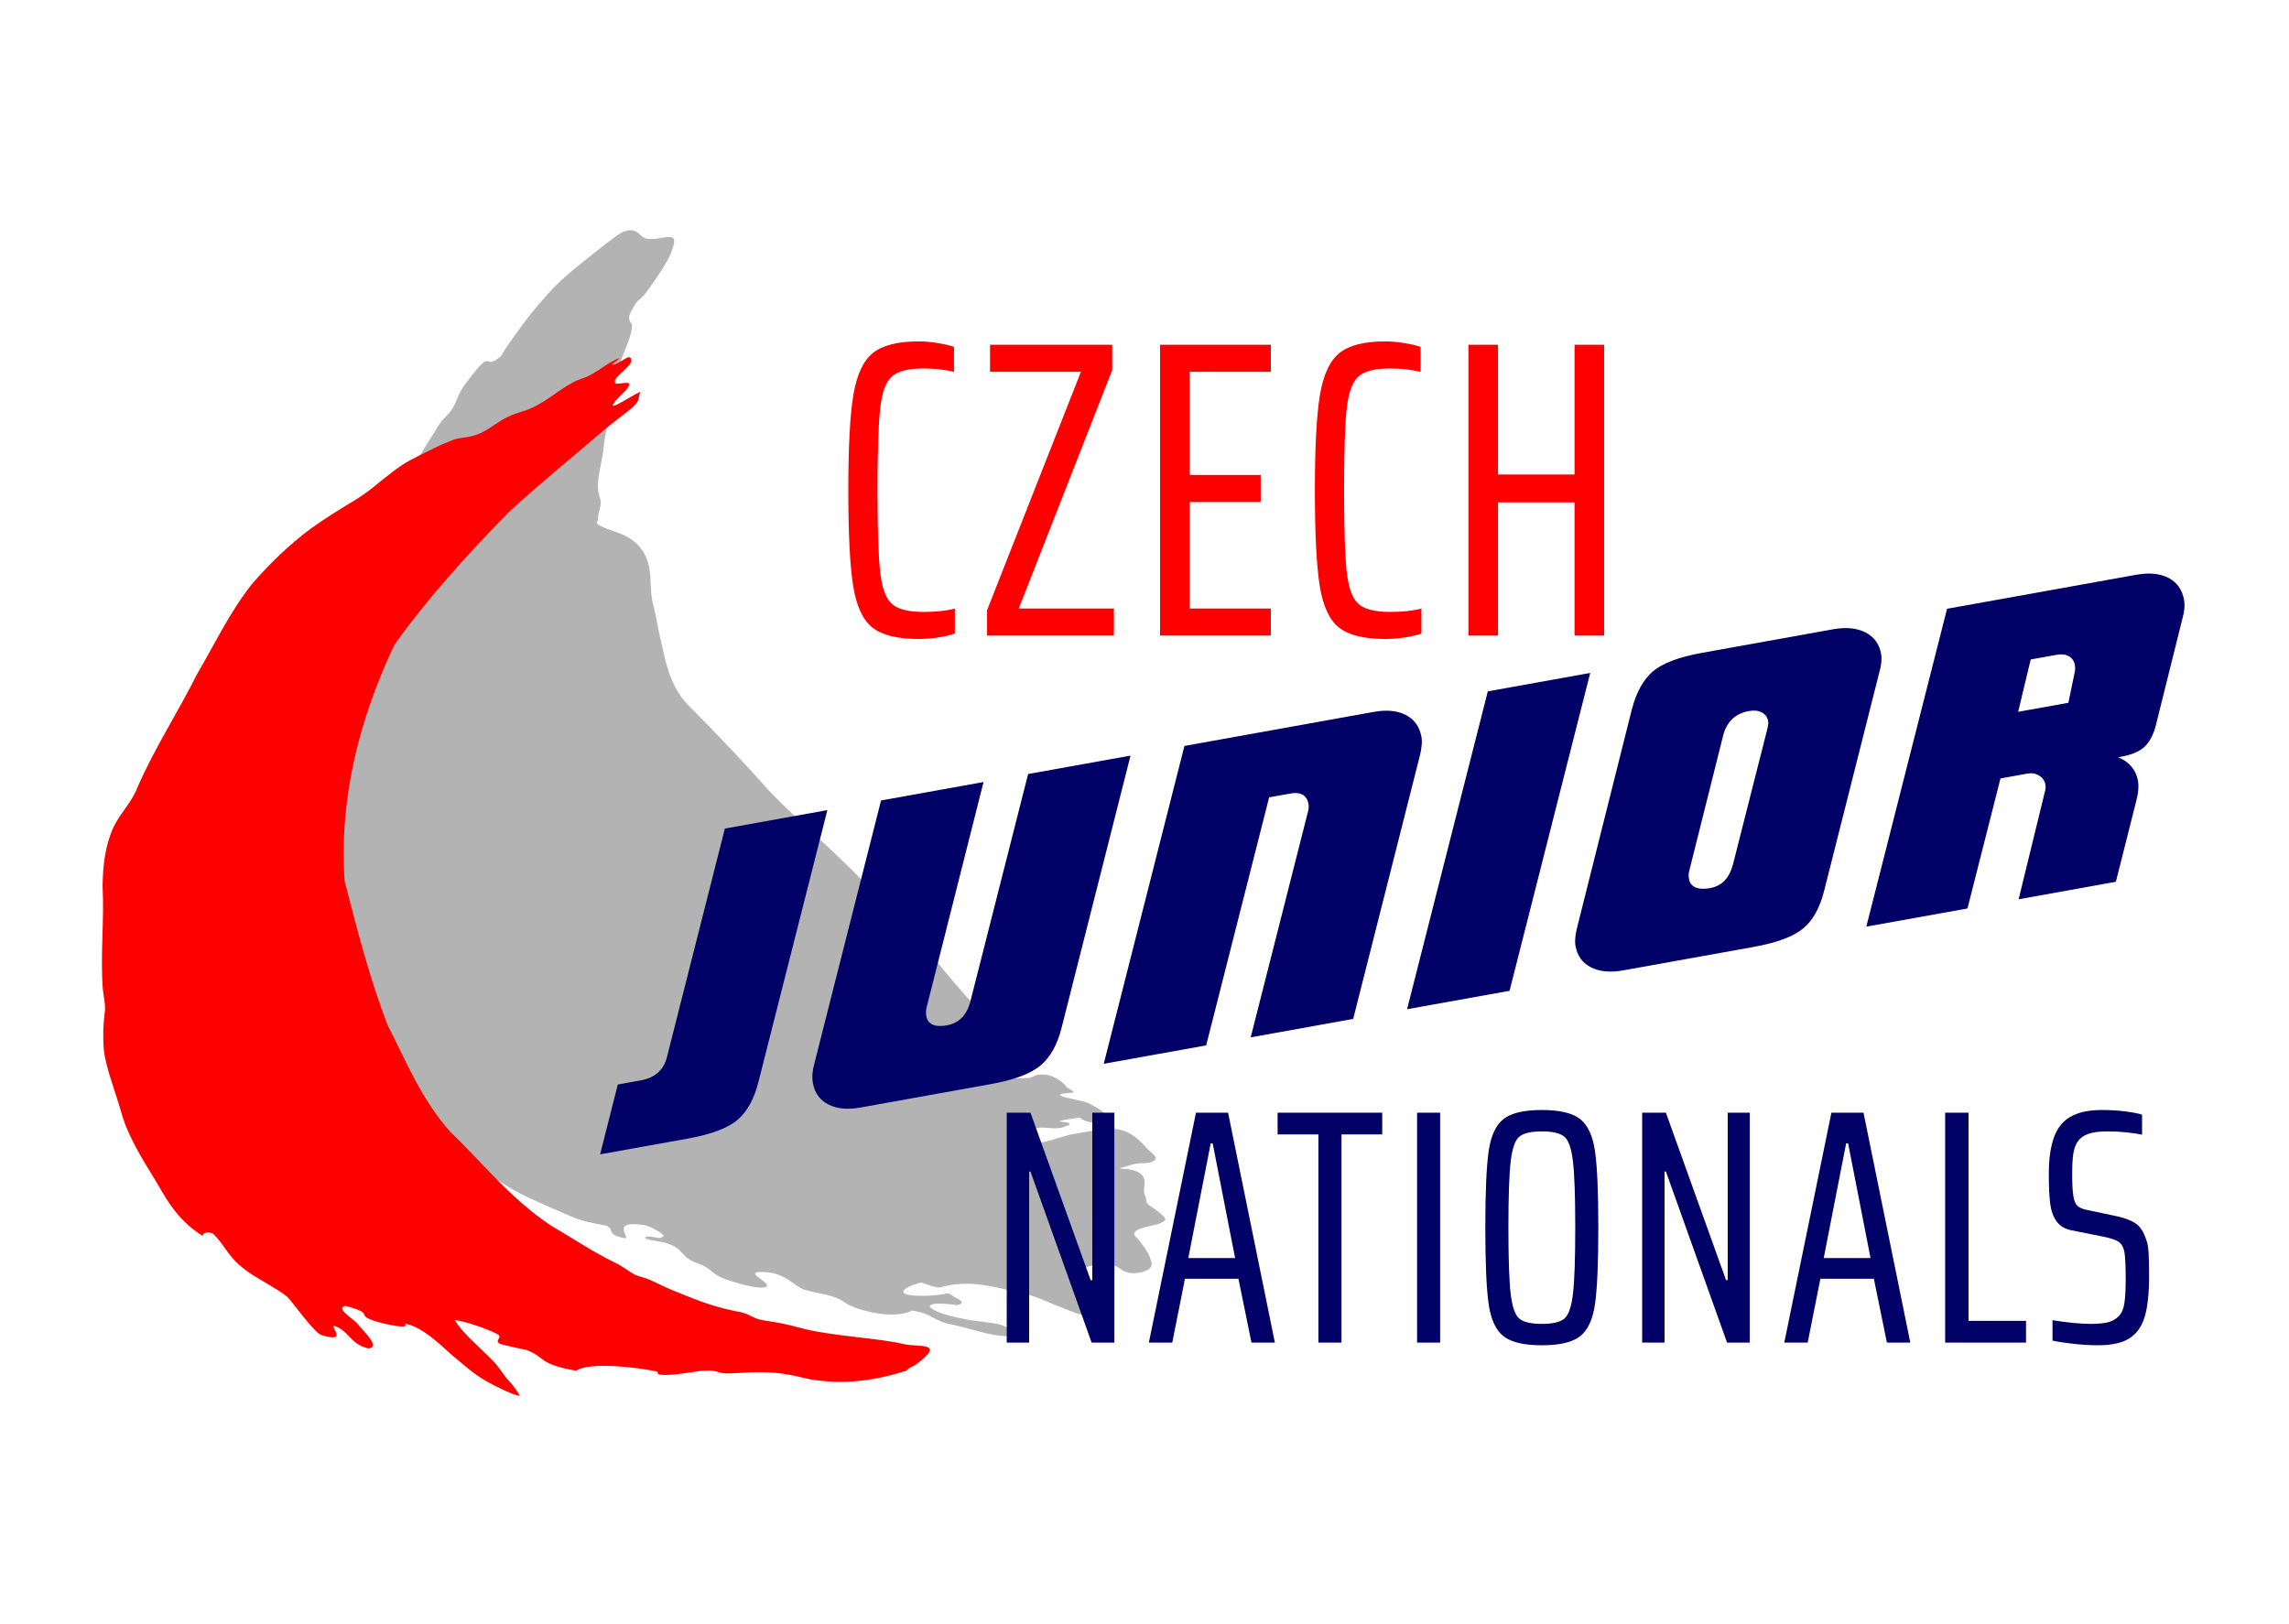 <?xml version="1.0" encoding="UTF-8"?>
<!DOCTYPE svg PUBLIC "-//W3C//DTD SVG 1.1//EN" "http://www.w3.org/Graphics/SVG/1.1/DTD/svg11.dtd">
<!-- Creator: CorelDRAW -->
<svg xmlns="http://www.w3.org/2000/svg" xml:space="preserve" width="148mm" height="105mm" version="1.1" style="shape-rendering:geometricPrecision; text-rendering:geometricPrecision; image-rendering:optimizeQuality; fill-rule:evenodd; clip-rule:evenodd"
viewBox="0 0 148 105"
 xmlns:xlink="http://www.w3.org/1999/xlink"
 xmlns:xodm="http://www.corel.com/coreldraw/odm/2003">
 <defs>
  <style type="text/css">
   <![CDATA[
    .fil3 {fill:#000066;fill-rule:nonzero}
    .fil2 {fill:#000066;fill-rule:nonzero}
    .fil0 {fill:#B3B3B3;fill-rule:nonzero}
    .fil1 {fill:red;fill-rule:nonzero}
   ]]>
  </style>
 </defs>
 <g id="Vrstva_x0020_1">
  <path class="fil0" d="M64.56 86.366c-1.041,-0.138 -2.012,-0.511 -3.014,-0.71 -1.297,-0.252 -1.181,-0.695 -2.579,-0.901 -1.149,0.58 -3.223,0.038 -3.992,-0.328 -0.419,-0.191 -0.505,-0.366 -0.986,-0.534 -0.73,-0.252 -1.258,-0.275 -1.965,-0.488 -0.637,-0.191 -1.227,-1.099 -2.594,-1.145 -1.693,-0.084 0.816,0.809 0,0.985 -0.637,0.137 -2.501,-0.496 -2.672,-0.58 -0.87,-0.359 -0.683,-0.633 -1.709,-0.992 -1.118,-0.404 -0.761,-0.916 -2.012,-1.305 -0.373,-0.099 -1.748,-0.221 -1.188,-0.412 0.73,0.03 0.761,0.236 1.064,-0.031 0.054,-0.076 -0.831,-0.641 -1.266,-0.702 -2.206,-0.328 -0.916,0.763 -1.212,0.855 -1.274,-0.237 -0.66,-0.534 -1.227,-0.817 0.016,0.015 -1.383,-0.275 -1.429,-0.298 -0.582,-0.153 -0.893,-0.321 -1.32,-0.504 -1.258,-0.542 -2.718,-1.153 -3.643,-1.74 -0.396,-0.26 -1.033,-0.611 -1.468,-0.908 -0.388,-0.275 -1.118,-0.473 -1.289,-0.725 -0.109,-0.183 0.155,-0.359 -0.008,-0.481 -0.14,-0.099 -0.404,-0.076 -0.614,-0.153 -0.847,-0.282 -0.318,-0.847 -0.707,-1.191 -0.303,-0.267 -1.126,-0.42 -1.212,-0.778 -0.155,-0.664 -0.652,-1.191 -1.173,-1.74 -0.357,-0.412 -1.149,-0.649 -1.429,-1.069 -0.14,-0.191 -0.567,-0.298 -0.629,-0.489 -0.039,-0.099 0.217,-0.275 0.14,-0.374 -0.14,-0.206 -1.017,-0.191 -1.196,-0.374 -0.248,-0.298 -0.45,-0.633 -0.497,-1.053 -0.039,-0.42 -0.699,-0.321 -0.816,-0.695 -0.086,-0.26 0.054,-0.199 0.07,-0.389 0.054,-0.313 -0.21,-0.275 -0.559,-0.359 -0.241,-0.061 -0.28,-0.267 -0.334,-0.427 -0.054,-0.145 -0.233,-0.313 -0.194,-0.519 0.078,-0.343 0.365,-0.626 0.093,-0.786 -0.264,-0.153 -0.792,-0.573 -0.575,-0.985 0.054,-0.122 0.482,-0.549 0.489,-0.603 0.039,-0.237 -0.287,-0.336 -0.311,-0.58 -0.046,-0.42 0.031,-0.672 -0.202,-0.847 -0.318,-0.206 0.054,-0.954 0.163,-1.45 -0.008,-0.046 -0.241,0.023 -0.21,-0.084 0.07,-0.267 0.536,-0.519 0.567,-0.649 0.054,-0.267 -0.311,-0.061 -0.427,-0.175 -0.334,-0.336 0.062,-1.336 0.039,-1.931 -0.016,-0.87 -0.583,-1.244 -0.668,-2.107 -0.078,-0.977 -0.373,-1.817 -0.66,-2.55 -0.583,-1.694 -0.885,-3.74 0.047,-7.137 0.427,-1.443 1.025,-3.053 2.392,-5.48 1.375,-2.397 2.555,-3.893 3.348,-5.832 0.738,-1.694 1.514,-3.389 2.998,-5.686 0.233,-0.336 0.194,-0.366 0.551,-0.87 0.062,-0.092 0.474,-0.45 0.629,-0.695 0.411,-0.595 0.373,-0.962 0.909,-1.702 1.98,-2.656 1.025,-0.733 2.322,-1.817 0.311,-0.588 1.305,-1.939 1.926,-2.732 1.716,-2.107 2.244,-2.45 4.171,-3.999 1.46,-1.13 1.786,-1.466 2.4,-1.397 0.505,0.053 0.513,0.588 1.188,0.55 0.916,0.031 1.856,-0.588 1.382,0.679 -0.117,0.58 -1.219,2.16 -1.639,2.725 -0.629,0.824 -0.513,0.267 -1.072,1.397 -0.225,0.511 0.124,0.626 0.117,0.779 -0.039,0.992 -0.839,2.221 -0.994,3.198 -0.132,1.565 -0.66,3.221 -0.823,4.488 -0.078,1.259 -0.637,2.458 -0.264,3.465 0.186,0.496 -0.171,0.947 -0.116,1.458 0,0.008 -0.14,0.115 -0.07,0.214 0.21,0.229 1.072,0.481 1.522,0.656 1.817,0.748 1.918,2.191 1.942,3.221 0.047,0.481 0.031,0.885 0.179,1.404 0.186,0.679 0.248,1.313 0.404,1.939 0.365,1.511 0.552,3.152 1.833,4.511 1.817,1.824 3.612,3.694 5.204,5.511 2.206,2.313 5.204,4.702 7.114,7.007 1.445,1.572 3.021,3.091 4.264,4.686 0.924,1.114 2.004,2.328 3.115,3.458 0.186,0.191 0.598,0.412 0.365,0.603 -0.365,0.298 -1.608,0.099 -0.342,0.504 -0.109,-0.038 0.893,-0.015 1.041,0.03 0.435,0.122 0.513,0.412 0.707,0.573 0.311,0.237 1.328,0.679 0.901,0.924 -0.334,0.199 -1.848,0.298 -2.089,0.458 -0.52,0.366 0.854,0.42 1.654,0.374 0.551,-0.023 0.28,-0.267 1.204,-0.221 0.536,0.038 1.25,0.603 1.328,0.786 0.054,0.115 0.435,0.221 0.474,0.344 0.031,0.084 -1.095,0.046 -0.847,0.229 0.217,0.16 1.522,0.313 1.872,0.519 0.381,0.214 1.313,0.679 1.018,0.931 -0.404,0.397 -1.095,0.382 -1.67,-0.03 -2.975,0.427 0.38,0.115 -0.955,0.588 -0.598,0.229 -1.181,-0.008 -1.748,0.076 -1.569,0.275 -1.196,0.313 -0.707,0.641 0.186,0.122 -0.21,0.344 0.567,0.344 0.551,0.015 1.802,-0.45 2.221,-0.542 0.435,-0.084 2.26,-0.405 2.594,-0.405 1.507,0.03 2.136,1.076 2.563,1.45 0.171,0.145 0.497,0.412 0.381,0.542 -0.357,0.389 -0.784,0.16 -1.445,0.328 -1.584,0.45 -0.59,0.145 0.171,0.435 0.994,0.404 0.334,1.13 0.606,1.595 0.124,0.175 -0.023,0.412 0.256,0.611 0.248,0.16 1.181,0.801 1.041,0.962 -0.334,0.389 -1.421,0.366 -1.864,0.687 -0.326,0.252 -0.016,0.382 0.14,0.58 0.318,0.412 0.629,0.809 0.769,1.229 0.062,0.229 0.35,0.733 -0.784,0.916 -1.328,0.191 -1.041,-0.809 -2.679,-0.534 -2.159,0.351 -0.272,1.382 0.015,1.603 0.047,0.046 -0.598,0.061 -0.559,0.122 0.132,0.137 0.381,0.336 0.544,0.488 0.179,0.145 0.186,0.344 0.412,0.519 0.101,0.076 1.763,0.58 -0.466,0.611 -1.017,0.015 -1.817,-0.412 -2.136,-0.534 -1.079,-0.397 -1.67,-0.771 -2.998,-1.046 -1.716,-0.359 -3.107,-0.809 -4.963,-0.282 -0.256,0.053 -1.126,-0.313 -1.188,-0.321 -1.064,0.244 -2.027,0.863 0.062,0.863 2.004,-0.031 1.359,-0.397 2.097,0.099 0,0 0.87,0.344 0.163,0.496 -0.054,0.023 -1.103,-0.191 -1.623,-0.046 -0.419,0.122 0.085,0.359 0.28,0.45 0.373,0.198 1.266,0.405 2.019,0.549 0.559,0.099 1.437,0.16 1.988,0.282 0.482,0.099 2.206,1.015 -0.008,0.74z"/>
  <path class="fil1" d="M59.19 88.264c2.062,-1.515 0.174,-1.134 -0.713,-1.335 -1.591,-0.396 -4.52,-0.506 -6.48,-0.993 -0.568,-0.147 -1.267,-0.341 -2.034,-0.458 -0.377,-0.062 -0.81,-0.107 -1.131,-0.239 -0.32,-0.14 -0.596,-0.352 -1.214,-0.435 -1.792,-0.358 -2.901,-0.874 -4.34,-1.452 -0.405,-0.174 -0.894,-0.435 -1.424,-0.654 -0.208,-0.087 -0.682,-0.184 -0.863,-0.299 -0.345,-0.182 -0.72,-0.506 -1.218,-0.738 -1.552,-0.763 -2.742,-1.591 -4.114,-2.378 -2.731,-1.829 -4.471,-4.111 -6.512,-6.058 -1.908,-2.116 -2.922,-4.674 -4.075,-6.915 -1.172,-3.003 -1.986,-6.226 -2.786,-9.323 -0.371,-5.3 0.924,-10.466 3.225,-15.3 2.052,-2.888 4.628,-5.751 7.381,-8.561 1.79,-1.665 3.879,-3.355 5.844,-5.044 0.622,-0.536 1.172,-0.965 1.857,-1.486 0.899,-0.719 0.606,-0.74 0.812,-1.265 -0.67,0.298 -2.451,1.553 -1.509,0.482 0.248,-0.287 0.831,-0.743 0.783,-0.982 -0.037,-0.183 -0.77,0.053 -0.889,-0.039 -0.357,-0.276 1.021,-1.038 1.024,-1.456 -0.005,-0.683 -0.824,0.349 -1.26,0.234 0.125,-0.101 0.459,-0.316 0.489,-0.413 -0.371,0.133 -0.701,0.356 -0.997,0.552 -0.32,0.194 -0.652,0.44 -0.978,0.594 -0.285,0.151 -0.624,0.211 -0.985,0.407 -1.101,0.579 -1.837,1.372 -3.07,1.818 -0.624,0.211 -0.988,0.282 -1.641,0.683 -0.737,0.46 -1.1,0.811 -1.898,1 -0.373,0.094 -0.776,0.099 -1.115,0.212 -0.422,0.158 -0.89,0.356 -1.256,0.544 -0.687,0.342 -1.47,0.696 -2.1,1.1 -0.418,0.274 -0.86,0.639 -1.199,0.9 -0.243,0.195 -0.34,0.261 -0.579,0.472 -0.44,0.357 -0.879,0.652 -1.309,0.925 -0.958,0.573 -1.868,1.143 -2.782,1.791 -1.424,1.043 -2.79,2.387 -3.881,3.657 -1.439,1.847 -2.362,3.827 -3.506,5.772 -1.246,2.491 -2.775,4.83 -3.848,7.311 -0.407,1.051 -1.108,1.655 -1.544,2.563 -0.543,1.15 -0.708,2.502 -0.721,3.865 0.116,2.246 -0.154,4.36 0.013,6.628 0.052,0.495 0.193,1.039 0.129,1.512 -0.105,0.762 -0.126,1.519 -0.067,2.387 0.128,1.232 0.843,2.986 1.226,4.405 0.399,1.242 1.206,2.627 2.093,4.046 0.501,0.79 1.285,2.567 3.146,3.663 -0.177,-0.099 0.073,-0.402 0.592,-0.191 0.947,0.922 0.891,1.527 2.425,2.583 0.679,0.447 1.804,1.034 2.374,1.499 0.232,0.183 1.724,2.311 2.207,2.479 1.788,0.528 0.556,-0.529 0.837,-0.603 1.031,0.382 0.982,1.166 2.218,1.472 0.823,-0.101 -0.39,-1.171 -0.654,-1.529 -0.247,-0.356 -1.544,-1.072 -0.839,-1.226 2.007,0.532 0.566,0.55 1.91,0.985 0.667,0.205 2.287,0.566 1.932,0.174 1.164,0.119 2.8,1.846 3.098,2.068 0.674,0.54 1.27,1.139 2.229,1.675 0.198,0.125 1.602,0.847 2.072,0.92 0.106,0.005 -0.448,-0.745 -0.548,-0.842 -0.45,-0.435 -0.679,-0.935 -1.105,-1.375 -0.866,-0.904 -2.036,-1.845 -2.524,-2.696 1.207,0.202 2.697,0.841 2.841,0.975 0.203,0.18 -0.272,0.385 0.068,0.558 0.178,0.092 1.726,0.405 1.755,0.416 1.216,0.466 0.741,0.912 3.188,1.335 0.916,-0.617 4.2,-0.169 5.088,0.025 0.435,0.076 -0.106,0.235 0.597,0.251 0.809,0.014 1.995,-0.244 2.532,-0.272 0.984,-0.058 0.789,0.128 1.459,0.171 0.508,0.008 1.442,-0.079 2.058,-0.082 1.659,-0.014 2.511,0.284 3.476,0.479 1.1,0.158 3.094,0.409 6.163,-0.58 -0.017,-0.056 0.175,-0.172 0.566,-0.365 0.167,-0.104 -0.101,0.05 0,0z"/>
  <path class="fil1" d="M61.737 40.965c-0.292,0.109 -0.656,0.196 -1.093,0.26 -0.437,0.064 -0.856,0.096 -1.257,0.096 -1.367,0 -2.36,-0.246 -2.98,-0.738 -0.62,-0.492 -1.034,-1.39 -1.244,-2.692 -0.21,-1.303 -0.314,-3.367 -0.314,-6.191 0,-2.807 0.109,-4.861 0.328,-6.164 0.219,-1.303 0.638,-2.205 1.258,-2.706 0.62,-0.501 1.603,-0.752 2.952,-0.752 0.401,0 0.82,0.036 1.257,0.109 0.438,0.073 0.784,0.155 1.039,0.246l0 1.613c-0.62,-0.146 -1.276,-0.219 -1.968,-0.219 -0.966,0 -1.645,0.169 -2.036,0.506 -0.392,0.337 -0.647,1.016 -0.765,2.036 -0.118,1.021 -0.178,2.797 -0.178,5.33 0,2.533 0.059,4.31 0.178,5.33 0.118,1.02 0.373,1.699 0.765,2.037 0.392,0.337 1.071,0.506 2.036,0.506 0.802,0 1.476,-0.073 2.023,-0.219l0 1.613zm2.083 0.137l0 -1.64 6.069 -15.417 -5.877 0 0 -1.75 7.9 0 0 1.64 -6.041 15.417 6.15 0 0 1.749 -8.201 0zm11.186 0l0 -18.807 7.162 0 0 1.75 -5.248 0 0 6.67 4.592 0 0 1.75 -4.592 0 0 6.888 5.248 0 0 1.749 -7.162 0zm16.898 -0.137c-0.292,0.109 -0.656,0.196 -1.093,0.26 -0.437,0.064 -0.856,0.096 -1.257,0.096 -1.367,0 -2.36,-0.246 -2.98,-0.738 -0.62,-0.492 -1.034,-1.39 -1.244,-2.692 -0.21,-1.303 -0.314,-3.367 -0.314,-6.191 0,-2.807 0.109,-4.861 0.328,-6.164 0.219,-1.303 0.638,-2.205 1.258,-2.706 0.62,-0.501 1.604,-0.752 2.952,-0.752 0.401,0 0.82,0.036 1.257,0.109 0.438,0.073 0.784,0.155 1.039,0.246l0 1.613c-0.62,-0.146 -1.276,-0.219 -1.968,-0.219 -0.966,0 -1.645,0.169 -2.036,0.506 -0.392,0.337 -0.647,1.016 -0.765,2.036 -0.118,1.021 -0.178,2.797 -0.178,5.33 0,2.533 0.059,4.31 0.178,5.33 0.118,1.02 0.373,1.699 0.765,2.037 0.392,0.337 1.071,0.506 2.036,0.506 0.802,0 1.476,-0.073 2.023,-0.219l0 1.613zm9.901 0.137l0 -8.611 -4.948 0 0 8.611 -1.913 0 0 -18.807 1.913 0 0 8.392 4.948 0 0 -8.392 1.913 0 0 18.807 -1.913 0z"/>
  <path class="fil2" d="M70.582 86.824l-3.955 -11.065 -0.086 0 0 11.065 -1.448 0 0 -14.869 1.534 0 3.89 10.828 0.108 0 0 -10.828 1.426 0 0 14.869 -1.47 0zm10.335 0l-0.843 -4.128 -3.458 0 -0.821 4.128 -1.513 0 3.047 -14.869 2.075 0 3.026 14.869 -1.513 0zm-2.507 -12.881l-0.13 0 -1.448 7.413 3.026 0 -1.448 -7.413zm6.834 12.881l0 -13.464 -2.637 0 0 -1.405 6.765 0 0 1.405 -2.637 0 0 13.464 -1.491 0zm6.38 0l0 -14.869 1.491 0 0 14.869 -1.491 0zm8.066 0.173c-1.153,0 -1.977,-0.195 -2.475,-0.584 -0.497,-0.389 -0.818,-1.081 -0.962,-2.075 -0.144,-0.994 -0.216,-2.644 -0.216,-4.949 0,-2.305 0.072,-3.955 0.216,-4.949 0.144,-0.994 0.465,-1.686 0.962,-2.075 0.497,-0.389 1.322,-0.584 2.475,-0.584 1.153,0 1.978,0.195 2.475,0.584 0.497,0.389 0.818,1.081 0.962,2.075 0.144,0.994 0.216,2.644 0.216,4.949 0,2.305 -0.072,3.955 -0.216,4.949 -0.144,0.994 -0.465,1.686 -0.962,2.075 -0.497,0.389 -1.322,0.584 -2.475,0.584zm0 -1.383c0.692,0 1.174,-0.112 1.448,-0.335 0.274,-0.223 0.461,-0.749 0.562,-1.578 0.101,-0.829 0.151,-2.266 0.151,-4.312 0,-2.046 -0.05,-3.483 -0.151,-4.311 -0.101,-0.829 -0.288,-1.355 -0.562,-1.578 -0.274,-0.223 -0.756,-0.335 -1.448,-0.335 -0.692,0 -1.174,0.112 -1.448,0.335 -0.274,0.223 -0.461,0.749 -0.562,1.578 -0.101,0.828 -0.151,2.266 -0.151,4.311 0,2.046 0.05,3.483 0.151,4.312 0.101,0.828 0.288,1.354 0.562,1.578 0.274,0.223 0.756,0.335 1.448,0.335zm11.977 1.21l-3.955 -11.065 -0.086 0 0 11.065 -1.448 0 0 -14.869 1.534 0 3.89 10.828 0.108 0 0 -10.828 1.426 0 0 14.869 -1.47 0zm10.335 0l-0.843 -4.128 -3.458 0 -0.821 4.128 -1.513 0 3.047 -14.869 2.075 0 3.026 14.869 -1.513 0zm-2.507 -12.881l-0.13 0 -1.448 7.413 3.026 0 -1.448 -7.413zm6.272 12.881l0 -14.869 1.513 0 0 13.464 3.717 0 0 1.405 -5.23 0zm9.881 0.173c-0.461,0 -0.965,-0.029 -1.513,-0.087 -0.548,-0.058 -1.023,-0.13 -1.426,-0.216l0 -1.318c1.008,0.159 1.837,0.238 2.485,0.238 0.461,0 0.832,-0.036 1.113,-0.108 0.281,-0.072 0.515,-0.209 0.702,-0.411 0.173,-0.173 0.288,-0.443 0.346,-0.81 0.058,-0.367 0.086,-0.868 0.086,-1.502 0,-0.864 -0.025,-1.455 -0.076,-1.772 -0.05,-0.317 -0.166,-0.544 -0.346,-0.681 -0.18,-0.137 -0.522,-0.256 -1.026,-0.357l-2.053 -0.411c-0.432,-0.086 -0.756,-0.281 -0.973,-0.584 -0.216,-0.303 -0.353,-0.692 -0.411,-1.167 -0.058,-0.475 -0.086,-1.117 -0.086,-1.924 0,-1.469 0.263,-2.521 0.789,-3.155 0.526,-0.634 1.401,-0.951 2.626,-0.951 0.562,0 1.088,0.033 1.578,0.097 0.49,0.065 0.836,0.133 1.037,0.205l0 1.297c-0.245,-0.058 -0.576,-0.108 -0.994,-0.151 -0.418,-0.043 -0.828,-0.065 -1.232,-0.065 -0.533,0 -0.951,0.054 -1.254,0.162 -0.303,0.108 -0.533,0.277 -0.692,0.508 -0.144,0.23 -0.238,0.504 -0.281,0.821 -0.043,0.317 -0.065,0.728 -0.065,1.232 0,0.677 0.025,1.167 0.076,1.47 0.05,0.303 0.144,0.515 0.281,0.638 0.137,0.122 0.371,0.213 0.702,0.27l1.837 0.389c0.519,0.115 0.922,0.27 1.21,0.465 0.288,0.194 0.512,0.537 0.67,1.026 0.086,0.202 0.14,0.483 0.162,0.843 0.022,0.36 0.033,0.879 0.033,1.556 0,1.109 -0.094,1.977 -0.281,2.604 -0.187,0.627 -0.515,1.091 -0.983,1.394 -0.468,0.303 -1.149,0.454 -2.042,0.454z"/>
  <path class="fil3" d="M39.945 70.133l1.478 -0.266c0.47,-0.085 0.846,-0.256 1.127,-0.51 0.286,-0.255 0.481,-0.602 0.585,-1.046l3.732 -14.73 6.627 -1.192 -4.451 17.56c-0.283,1.126 -0.739,1.951 -1.367,2.48 -0.633,0.53 -1.696,0.929 -3.198,1.199l-5.677 1.021 1.145 -4.516zm33.151 -21.269l-4.446 17.559c-0.278,1.125 -0.739,1.951 -1.377,2.482 -0.633,0.53 -1.7,0.93 -3.203,1.2l-8.436 1.517c-0.835,0.15 -1.531,0.082 -2.077,-0.201 -0.551,-0.282 -0.882,-0.743 -0.997,-1.381 -0.034,-0.187 -0.044,-0.384 -0.028,-0.595 0.017,-0.211 0.056,-0.436 0.122,-0.671l4.312 -17.009 6.627 -1.192 -3.666 14.515c-0.026,0.104 -0.047,0.207 -0.054,0.307 -0.006,0.105 0.003,0.212 0.023,0.322 0.047,0.264 0.183,0.443 0.41,0.546 0.226,0.098 0.53,0.113 0.914,0.044 0.384,-0.069 0.706,-0.231 0.958,-0.484 0.257,-0.254 0.442,-0.6 0.557,-1.036l3.741 -14.732 6.617 -1.19zm18.701 0.03l-4.304 16.998 -6.627 1.192 3.723 -14.669c0.015,-0.082 0.026,-0.158 0.028,-0.233 0.002,-0.07 -0.006,-0.142 -0.017,-0.205 -0.049,-0.274 -0.173,-0.465 -0.372,-0.582 -0.199,-0.113 -0.466,-0.139 -0.792,-0.08l-1.377 0.248 -4.071 16.04 -6.622 1.191 5.216 -20.555 12.236 -2.201c0.84,-0.151 1.54,-0.084 2.088,0.204 0.552,0.287 0.885,0.762 1.002,1.415 0.029,0.163 0.033,0.346 0.011,0.558 -0.017,0.211 -0.059,0.442 -0.12,0.68zm11.022 -5.376l-5.215 20.555 -6.627 1.192 5.22 -20.556 6.622 -1.191zm11.469 3.555c0.021,-0.133 0.039,-0.225 0.043,-0.285 0.004,-0.06 0,-0.109 -0.008,-0.157 -0.046,-0.254 -0.183,-0.438 -0.408,-0.561 -0.224,-0.118 -0.502,-0.147 -0.843,-0.086 -0.432,0.078 -0.783,0.245 -1.063,0.508 -0.275,0.262 -0.47,0.61 -0.586,1.037l-2.201 8.783c-0.021,0.078 -0.035,0.165 -0.039,0.25 -0.004,0.09 0.004,0.188 0.022,0.288 0.046,0.254 0.187,0.432 0.418,0.534 0.231,0.102 0.542,0.121 0.935,0.05 0.384,-0.069 0.697,-0.229 0.94,-0.476 0.238,-0.246 0.424,-0.592 0.546,-1.04l2.244 -8.845zm7.204 -3.52l-3.535 14.002c-0.281,1.135 -0.737,1.961 -1.367,2.485 -0.634,0.525 -1.701,0.925 -3.213,1.197l-8.436 1.517c-0.835,0.15 -1.531,0.082 -2.077,-0.201 -0.551,-0.282 -0.882,-0.743 -0.997,-1.381 -0.028,-0.158 -0.032,-0.341 -0.01,-0.553 0.016,-0.211 0.062,-0.452 0.134,-0.718l3.515 -14.008c0.293,-1.128 0.749,-1.953 1.372,-2.481 0.618,-0.527 1.686,-0.928 3.193,-1.198l8.441 -1.518c0.845,-0.152 1.545,-0.085 2.102,0.202 0.562,0.285 0.898,0.75 1.012,1.388 0.028,0.159 0.032,0.341 0.01,0.553 -0.017,0.211 -0.067,0.453 -0.144,0.714zm10.74 7.575c0.018,-0.063 0.027,-0.124 0.03,-0.189 0.003,-0.065 0.002,-0.129 -0.011,-0.196 -0.045,-0.249 -0.18,-0.448 -0.407,-0.585 -0.223,-0.138 -0.479,-0.182 -0.771,-0.129l-1.728 0.311 -2.134 8.409 -6.541 1.176 5.221 -20.556 12.227 -2.199c0.845,-0.152 1.541,-0.084 2.093,0.203 0.552,0.287 0.885,0.762 1.002,1.415 0.03,0.168 0.039,0.355 0.022,0.561 -0.018,0.206 -0.061,0.432 -0.131,0.677l-1.738 6.976c-0.166,0.59 -0.414,1.031 -0.743,1.323 -0.329,0.292 -0.832,0.496 -1.504,0.617l-0.168 0.03c0.363,0.148 0.652,0.348 0.867,0.607 0.214,0.254 0.353,0.561 0.417,0.916 0.031,0.173 0.036,0.365 0.017,0.587 -0.015,0.221 -0.059,0.447 -0.12,0.68l-1.327 5.262 -6.287 1.131 1.714 -7.026zm-1.744 -5.096l3.249 -0.584 0.41 -1.991c0.015,-0.082 0.026,-0.158 0.027,-0.233 0.002,-0.069 -0.006,-0.142 -0.02,-0.219 -0.046,-0.254 -0.173,-0.44 -0.384,-0.565 -0.21,-0.121 -0.468,-0.154 -0.766,-0.1l-1.704 0.306 -0.813 3.386z"/>
 </g>
</svg>
